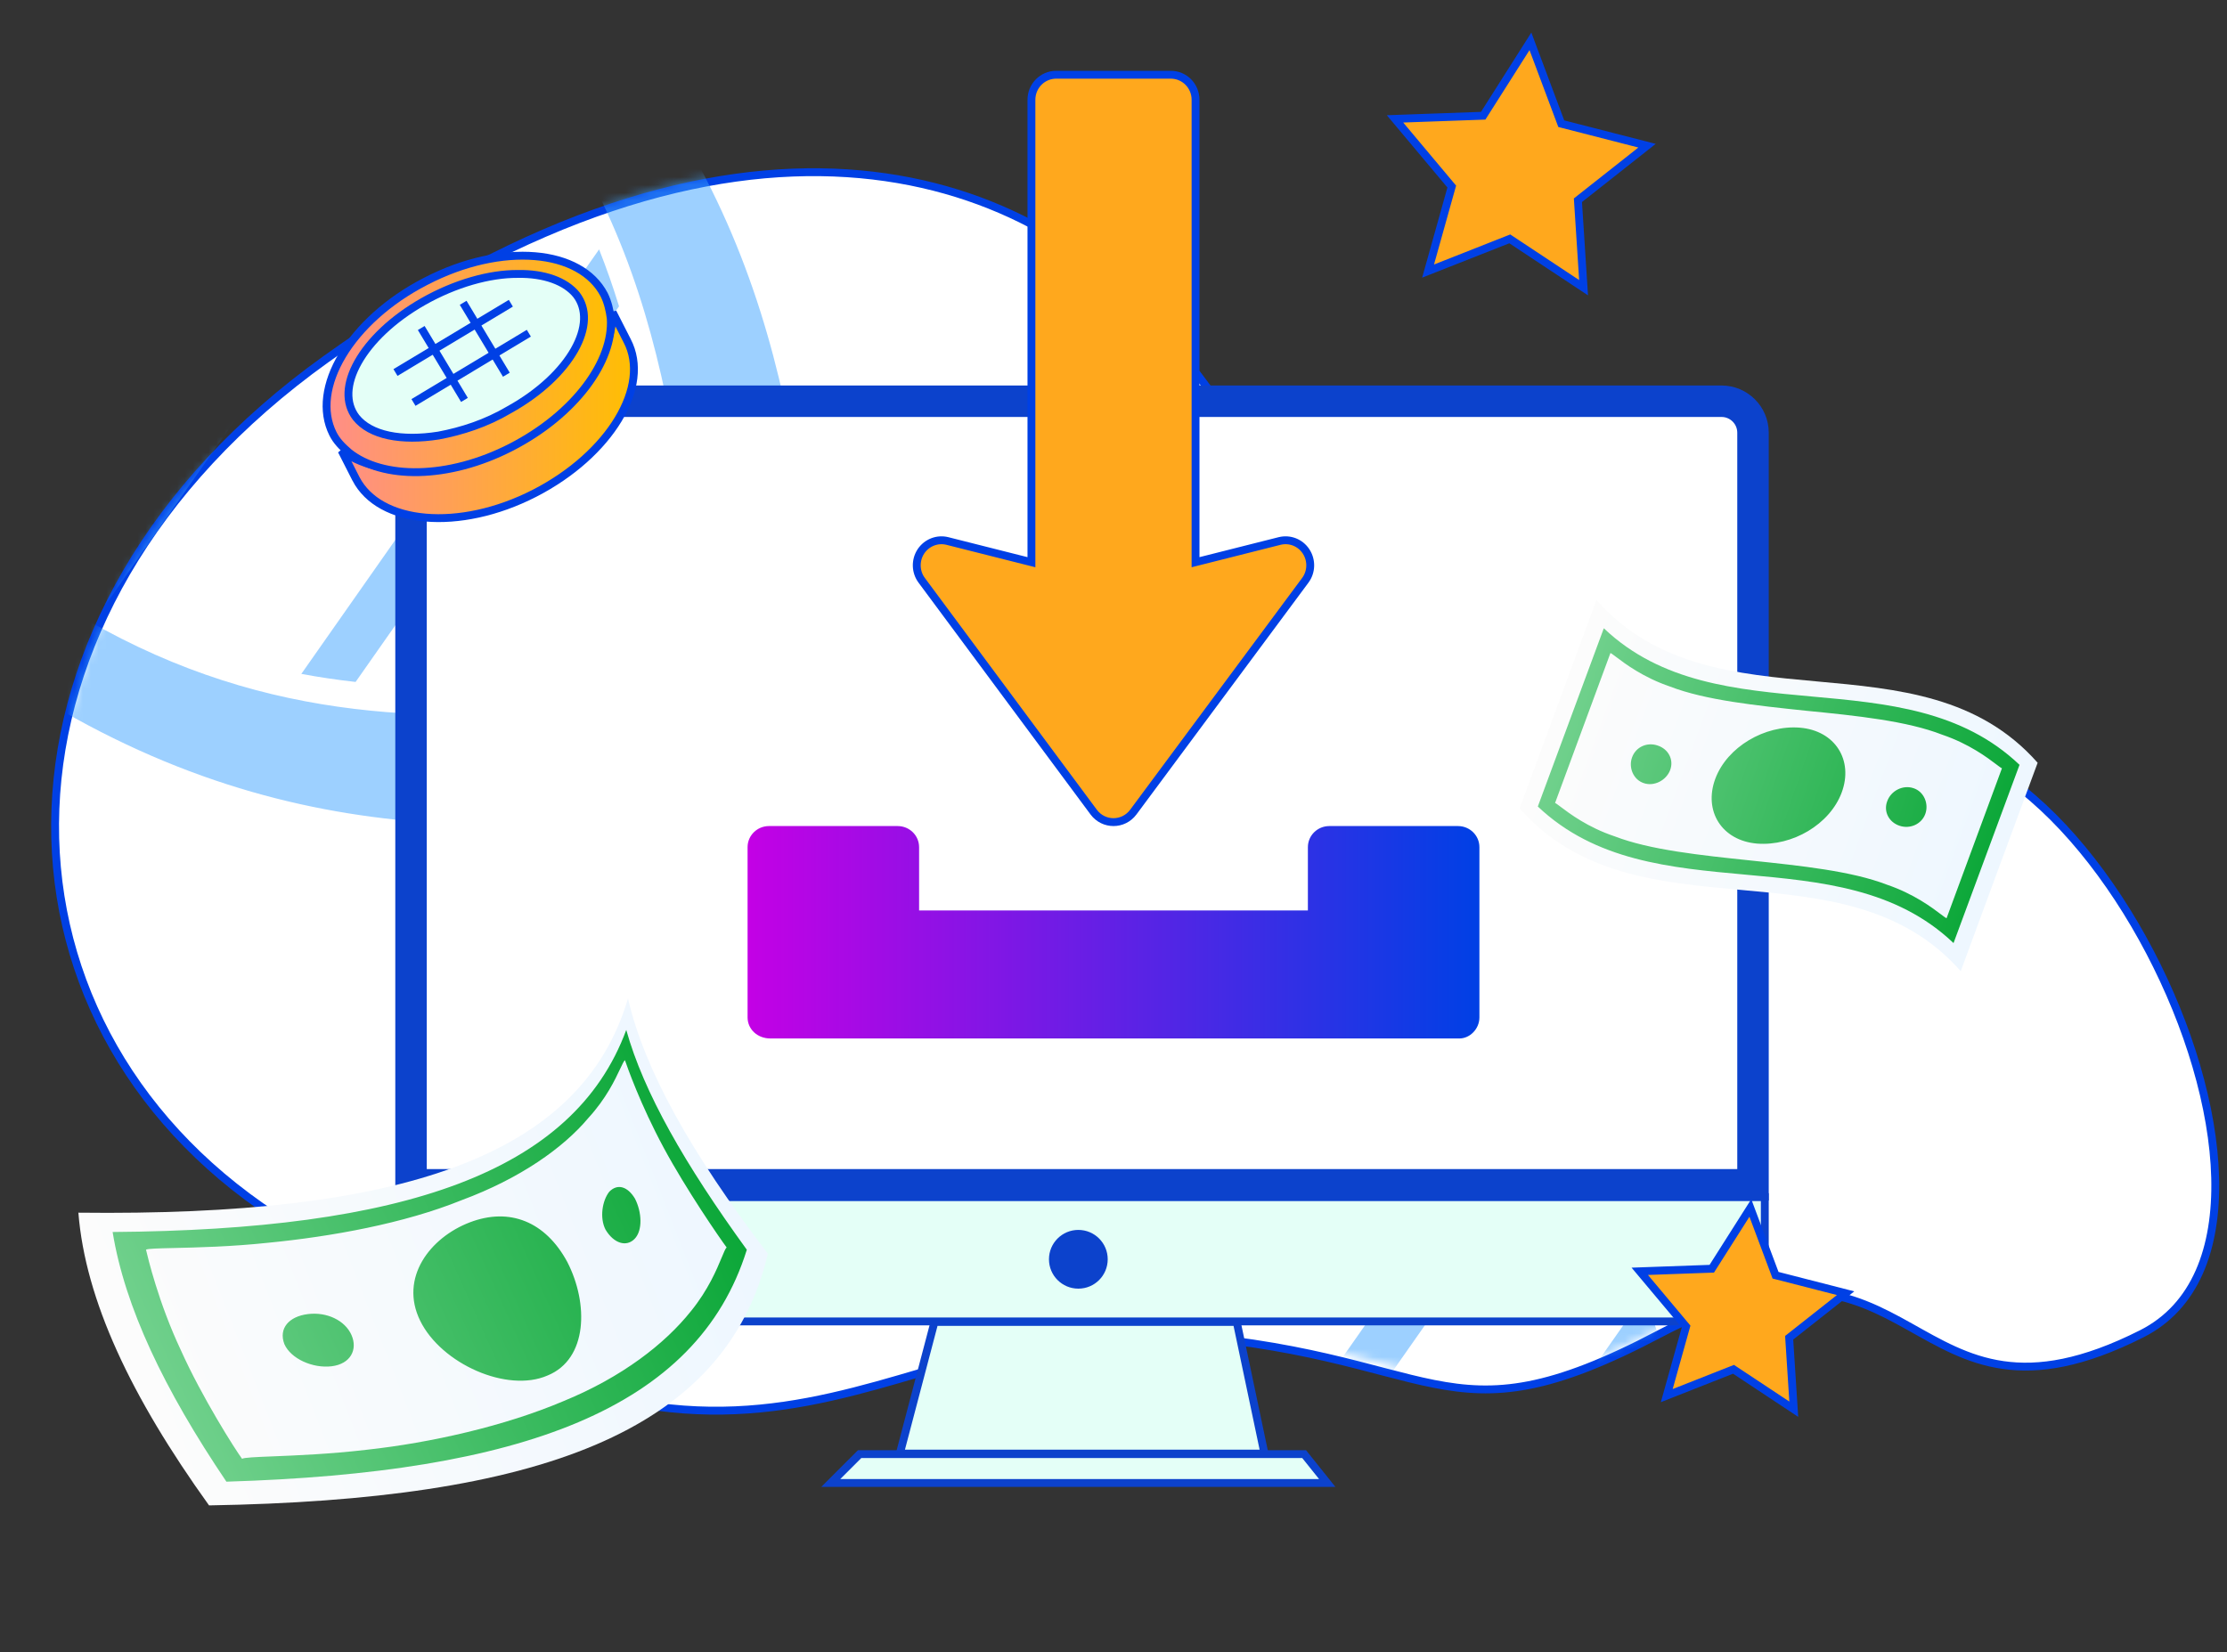 <svg width="283" height="210" viewBox="0 0 283 210" fill="none" xmlns="http://www.w3.org/2000/svg">
<rect x="0" y="0" width="283" height="210" fill="#333333" stroke="none"/>
<path d="M192.077 30.506L191.859 30.362L191.617 30.457L181.476 34.456L184.413 23.965L184.484 23.711L184.314 23.509L177.275 15.111L188.217 14.719L188.48 14.709L188.621 14.487L194.481 5.253L198.31 15.478L198.401 15.722L198.654 15.787L209.3 18.519L200.723 25.289L200.517 25.452L200.534 25.714L201.236 36.571L192.077 30.506Z" fill="#FFA81D" stroke="#0040E5"/>
<path d="M41.432 45.646C-3.49 77.823 -3.17 129.541 34.89 154.531C93.877 201.105 111.182 167.317 147.312 169.535C183.441 171.753 182.968 184.281 210.918 169.535C244.303 151.922 241.905 184.818 272.171 169.535C299.527 155.721 260.872 77.996 232.105 97.086C196.646 120.616 164.27 61.442 147.312 41.481C130.353 21.521 93.764 8.161 41.432 45.646Z" fill="white" stroke="#0040E5"/>
<mask id="mask0" mask-type="alpha" maskUnits="userSpaceOnUse" x="7" y="21" width="275" height="158">
<path d="M41.921 44.748C-3.001 76.908 -2.681 128.599 35.38 153.576C94.366 200.126 111.671 166.355 147.801 168.572C183.93 170.788 183.457 183.31 211.408 168.572C244.792 150.968 242.395 183.847 272.661 168.572C300.016 154.765 261.362 77.08 232.594 96.16C197.135 119.678 164.759 60.535 147.801 40.585C130.842 20.634 94.254 7.282 41.921 44.748Z" fill="#98FFF3"/>
</mask>
<g mask="url(#mask0)">
<g opacity="0.5">
<path d="M188.21 113.609C225.387 142.988 231.38 174.462 236.634 208.306C241.199 237.742 245.512 265.543 276.835 290.294C280.594 293.264 282.103 297.692 280.196 300.181C278.293 302.666 273.7 302.271 269.935 299.297C252.581 285.586 240.449 269.97 232.853 251.568C214.018 205.955 229.264 160.501 181.313 122.609C116.489 71.4 65.02 137.358 -9.133 78.774C-12.898 75.8 -14.402 71.376 -12.495 68.887C-10.592 66.402 -6.001 66.789 -2.231 69.767C45.739 107.658 85.338 81.488 133.539 88.826C152.955 91.788 170.84 99.885 188.21 113.609Z" fill="#3CA1FF"/>
<path d="M238.659 198.918C267.525 197.365 295.546 196.532 325.474 221.355C326.885 222.523 328.259 223.715 329.571 224.907C333.115 228.122 337.84 228.974 340.126 226.809C342.412 224.644 341.393 220.284 337.849 217.069C300.529 183.213 267.643 183.162 235.934 184.775C236.992 189.51 237.863 194.227 238.659 198.918Z" fill="#3CA1FF"/>
<path d="M214.708 185.749C190.521 186.319 166.606 183.572 141.469 162.725C119.782 144.742 111.78 125.496 107.754 105.526C103.101 105.846 98.418 106.28 93.7 106.714C98.584 128.319 108.492 150.111 134.075 171.329C164.182 196.302 191.243 200.157 217.125 199.816C216.385 195.078 215.619 190.384 214.708 185.749Z" fill="#3CA1FF"/>
<path d="M59.707 1.566C85.434 27.292 86.378 55.826 90.1 85.195C94.873 84.77 99.685 84.383 104.555 84.153C101.078 54.85 98.764 24.467 68.909 -5.393C65.543 -8.763 60.753 -9.925 58.218 -8.007C55.678 -6.083 56.344 -1.796 59.707 1.566Z" fill="#3CA1FF"/>
<path d="M238.662 198.917C270.231 196.129 299.935 196.954 329.574 224.907C297.337 196.874 269.44 198.314 238.662 198.917Z" fill="#3CA1FF"/>
<path d="M93.7 106.714C94.337 109.187 95.218 112.631 96.251 115.843C103.5 138.848 116.861 157.857 139.87 175.313C159.242 189.899 177.914 196.598 198.278 198.823C205.442 199.625 210.646 199.71 217.122 199.819C204.843 200.083 192.727 199.732 178.797 195.94C157.583 190.233 137.708 177.108 122.147 160.907C106.11 144.196 98.55 127.62 94.191 108.976L93.7 106.714Z" fill="#3CA1FF"/>
<path d="M59.71 1.565C85.718 26.4 87.531 56.446 90.103 85.194C85.327 55.922 85.272 28.398 59.71 1.565Z" fill="#3CA1FF"/>
<path d="M208.969 164.625L196.841 181.922C199.296 182.104 201.749 182.21 204.213 182.261L211.406 172.003C210.685 169.525 209.878 167.065 208.969 164.625Z" fill="#3CA1FF"/>
<path d="M194.177 138.918L168.385 175.698C170.421 176.505 172.454 177.219 174.484 177.849L198.167 144.072C196.928 142.342 195.603 140.622 194.177 138.918Z" fill="#3CA1FF"/>
<path d="M170.08 118.166L141.447 159.004C142.983 160.332 144.599 161.649 146.293 162.956L175.273 121.624C173.534 120.384 171.808 119.236 170.08 118.166Z" fill="#3CA1FF"/>
<path d="M139.61 106.501L120.758 133.391C121.807 135.387 122.949 137.366 124.205 139.334L146.234 107.917C144.018 107.354 141.812 106.886 139.61 106.501Z" fill="#3CA1FF"/>
<path d="M84.067 85.713C84.228 85.699 84.388 85.685 84.552 85.668L86.239 83.266C85.846 80.164 85.482 77.081 85.113 74.015L76.416 86.416C78.952 86.193 81.501 85.952 84.067 85.713Z" fill="#3CA1FF"/>
<path d="M45.189 86.681L78.666 38.938C77.919 36.503 77.076 34.088 76.132 31.701L38.292 85.658C40.596 86.091 42.891 86.425 45.189 86.681Z" fill="#3CA1FF"/>
<path d="M13.461 76.815L61.745 7.959C60.391 6.394 58.947 4.843 57.411 3.308C57.406 3.304 57.406 3.304 57.4 3.299L8.078 73.635C9.88 74.787 11.674 75.841 13.461 76.815Z" fill="#3CA1FF"/>
</g>
</g>
<rect x="50.732" y="152.167" width="173.533" height="15.8" fill="#E4FFF7" stroke="#0C42CC"/>
<path d="M52.232 55C52.232 52.791 54.023 51 56.232 51H218.766C220.975 51 222.766 52.791 222.766 55V150.6H52.232V55Z" fill="white" stroke="#0C42CC" stroke-width="4"/>
<path d="M114.348 184.767L118.751 168.033H157.16L160.683 184.767H114.348Z" fill="#E4FFF7" stroke="#0C42CC"/>
<path d="M105.573 188.5L109.24 184.833H165.726L168.659 188.5H105.573Z" fill="#E4FFF7" stroke="#0C42CC"/>
<circle cx="137.032" cy="160.067" r="3.733" fill="#0C42CC"/>
<path d="M220.505 174.196L220.288 174.052L220.045 174.148L211.806 177.397L214.192 168.873L214.263 168.619L214.094 168.417L208.376 161.596L217.264 161.277L217.527 161.268L217.668 161.045L222.429 153.542L225.54 161.85L225.631 162.095L225.884 162.159L234.534 164.379L227.566 169.88L227.36 170.042L227.377 170.304L227.947 179.125L220.505 174.196Z" fill="#FFA81D" stroke="#0040E5"/>
<path d="M74.572 48.382C76.655 45.564 77.846 42.538 77.865 39.715L79.706 43.333L79.708 43.337C81.194 46.189 80.693 49.762 78.559 53.298C76.429 56.828 72.707 60.246 67.925 62.7C63.146 65.153 58.198 66.148 54.077 65.79C49.949 65.432 46.729 63.731 45.24 60.874C45.24 60.873 45.239 60.873 45.239 60.872L43.411 57.28C45.744 58.991 48.989 59.815 52.609 59.737C56.41 59.656 60.664 58.58 64.81 56.443C68.956 54.305 72.304 51.449 74.572 48.382Z" fill="url(#paint0_linear)" stroke="#0040E5"/>
<path d="M54.087 35.765L54.09 35.764C58.934 33.247 63.882 32.222 67.986 32.564C72.093 32.906 75.282 34.605 76.772 37.462C77.244 38.408 77.488 39.488 77.613 40.474C77.789 43.184 76.673 46.221 74.473 49.123C72.274 52.024 69.016 54.754 64.99 56.83C60.966 58.905 56.86 59.935 53.226 60.014C49.589 60.092 46.464 59.216 44.35 57.528C43.473 56.776 42.772 56.064 42.308 55.136C40.88 52.28 41.384 48.703 43.502 45.166C45.617 41.637 49.307 38.218 54.087 35.765Z" fill="url(#paint1_linear)" stroke="#0040E5"/>
<path d="M64.709 52.081L64.702 52.084L64.696 52.088C61.791 53.812 58.666 54.813 55.738 55.361C53.383 55.734 51.206 55.735 49.39 55.349C47.573 54.962 46.149 54.194 45.242 53.055C43.867 51.258 43.974 48.758 45.487 46.055C46.997 43.357 49.866 40.56 53.778 38.334C57.812 36.041 62.203 34.799 65.797 34.82L65.797 34.82L65.808 34.819C69.154 34.763 71.853 35.734 73.253 37.472C74.627 39.269 74.519 41.769 73.006 44.457C71.495 47.14 68.624 49.91 64.709 52.081Z" fill="#E4FFF7" stroke="#0040E5"/>
<line x1="64.916" y1="38.545" x2="50.256" y2="47.35" stroke="#0040E5"/>
<line x1="64.347" y1="47.63" x2="58.857" y2="38.49" stroke="#0040E5"/>
<line x1="67.203" y1="42.353" x2="52.543" y2="51.158" stroke="#0040E5"/>
<line x1="59.019" y1="50.832" x2="53.529" y2="41.692" stroke="#0040E5"/>
<path d="M9.961 154.144C50.73 154.625 73.851 147.15 79.802 126.912C81.882 135.904 87.715 146.453 97.578 159.356C92.192 182.255 68.067 190.649 26.565 191.351C16.639 177.542 10.838 165.232 9.961 154.144Z" fill="url(#paint2_linear)"/>
<path fill-rule="evenodd" clip-rule="evenodd" d="M79.583 130.915C81.811 138.892 87.04 148.008 94.904 158.853C88.58 179.149 66.159 187.203 28.771 188.336C20.843 176.585 15.864 166.133 14.312 156.6C51.07 156.328 72.861 149.135 79.583 130.915ZM22.971 171.598C25.657 177.595 29.897 184.268 30.764 185.432C30.97 185.268 32.431 185.209 34.679 185.118L34.679 185.118C37.633 184.999 41.944 184.825 46.544 184.286C54.803 183.388 64.168 181.251 71.548 178.122C79.088 175.046 84.534 170.767 87.793 166.673C90.007 163.959 91.104 161.31 91.728 159.803C92.008 159.127 92.192 158.681 92.34 158.563C91.472 157.4 87.238 151.26 84.348 145.905C81.347 140.338 79.691 135.556 79.414 134.759C79.271 134.873 79.087 135.265 78.81 135.854C78.17 137.217 77.033 139.638 74.752 142.123C71.596 145.895 66.093 149.802 58.655 152.557C51.327 155.524 42.116 157.18 34.069 157.968C29.403 158.465 25.05 158.566 22.14 158.634L22.14 158.634L22.14 158.634C20.133 158.68 18.813 158.711 18.553 158.845C18.778 159.802 20.126 165.549 22.971 171.598ZM80.687 152.352C79.762 150.816 78.477 150.404 77.422 151.483C76.529 152.614 76.181 154.806 76.945 156.291C77.98 158.04 79.587 158.554 80.641 157.475C81.695 156.395 81.561 154.049 80.687 152.352ZM39.136 167.032C41.533 166.737 43.84 167.831 44.663 169.688C45.485 171.546 44.546 173.371 42.148 173.666C39.751 173.961 36.962 172.714 36.139 170.856C35.369 168.837 36.738 167.327 39.136 167.032ZM72.087 160.402C69.305 155.26 64.749 153.446 59.703 155.373C54.657 157.3 50.715 162.415 53.394 167.879C56.073 173.343 64.44 177.086 69.589 174.838C74.687 172.75 74.817 165.706 72.087 160.402Z" fill="url(#paint3_linear)"/>
<path d="M202.874 76.26C217.85 93.239 243.978 80.003 258.937 96.956C255.671 105.791 252.405 114.627 249.166 123.447C234.206 106.494 208.078 119.73 193.103 102.751C196.369 93.915 199.635 85.08 202.874 76.26Z" fill="url(#paint4_linear)"/>
<path fill-rule="evenodd" clip-rule="evenodd" d="M252.442 108.546C251.048 112.322 249.654 116.099 248.249 119.874C240.937 112.915 231.375 112.046 221.814 111.177C212.27 110.309 202.727 109.441 195.422 102.516C196.826 98.743 198.219 94.967 199.613 91.192L199.613 91.191L199.614 91.188C201.008 87.411 202.402 83.634 203.807 79.86C211.102 86.796 220.65 87.662 230.201 88.528C239.761 89.394 249.325 90.261 256.635 97.218C255.23 100.992 253.836 104.769 252.442 108.546ZM201.131 92.538C199.515 96.909 197.899 101.281 197.613 102.068C197.721 102.101 197.959 102.281 198.323 102.557C199.447 103.407 201.771 105.166 205.188 106.308C209.662 108.034 216.071 108.706 222.48 109.378C228.89 110.05 235.299 110.722 239.773 112.448C243.199 113.61 245.525 115.371 246.65 116.223C247.017 116.501 247.256 116.682 247.364 116.715C247.651 115.928 249.266 111.56 250.881 107.19L250.883 107.185L250.883 107.183C252.499 102.812 254.114 98.442 254.401 97.655C254.293 97.622 254.053 97.441 253.687 97.163C252.561 96.311 250.236 94.55 246.809 93.388C242.362 91.646 235.953 90.974 229.533 90.345C223.124 89.673 216.715 89.001 212.241 87.275C208.814 86.113 206.489 84.352 205.363 83.499L205.363 83.499L205.363 83.499C204.997 83.222 204.758 83.041 204.649 83.008C204.362 83.795 202.747 88.165 201.132 92.536L201.131 92.538ZM244.656 103.473C245.139 102.17 244.489 100.607 243.149 100.182C241.792 99.731 240.282 100.529 239.815 101.859C239.332 103.162 240.035 104.513 241.391 104.964C242.705 105.405 244.172 104.776 244.656 103.473ZM210.665 94.769C212.022 95.22 212.725 96.571 212.241 97.874C211.758 99.177 210.222 99.992 208.908 99.551C207.567 99.127 206.917 97.563 207.401 96.26C207.895 94.914 209.336 94.302 210.665 94.769ZM234.037 100.735C235.556 96.639 233.219 92.869 228.725 92.494C224.273 92.129 219.482 94.935 217.974 98.988C216.455 103.084 218.792 106.854 223.286 107.229C227.765 107.578 232.529 104.788 234.037 100.735Z" fill="url(#paint5_linear)"/>
<path d="M151.927 71.461V70.819V12.683C151.927 10.918 150.517 9.5 148.785 9.5H134.214C132.481 9.5 131.071 10.918 131.071 12.683V70.819V71.461L130.448 71.304L120.402 68.768L120.402 68.768C119.117 68.444 117.768 68.968 117.022 70.094C116.289 71.219 116.328 72.691 117.127 73.765L117.127 73.765L138.983 103.228C140.245 104.925 142.754 104.923 144.015 103.228L165.871 73.765L165.871 73.765C166.67 72.691 166.709 71.218 165.975 70.093C165.238 68.969 163.897 68.443 162.596 68.768L151.927 71.461ZM151.927 71.461L152.55 71.304L162.595 68.769L151.927 71.461Z" fill="#FFA81D" stroke="#0040E5"/>
<path d="M185.274 105H168.927C167.421 105 166.202 106.2 166.202 107.682V115.728H116.796V107.682C116.796 106.2 115.577 105 114.071 105H97.724C96.218 105 94.999 106.2 94.999 107.682V129.318C94.999 130.8 96.218 132 97.906 132H185.456C186.78 132 187.999 130.8 187.999 129.318V107.682C187.999 106.2 186.78 105 185.274 105Z" fill="url(#paint6_linear)"/>
<defs>
<linearGradient id="paint0_linear" x1="41.519" y1="51.742" x2="80.99" y2="51.742" gradientUnits="userSpaceOnUse">
<stop stop-color="#FF8C8C"/>
<stop offset="1" stop-color="#FFBF00"/>
</linearGradient>
<linearGradient id="paint1_linear" x1="40.676" y1="46.203" x2="78.063" y2="46.203" gradientUnits="userSpaceOnUse">
<stop stop-color="#FF8C8C"/>
<stop offset="1" stop-color="#FFBF00"/>
</linearGradient>
<linearGradient id="paint2_linear" x1="89.926" y1="145.268" x2="16.633" y2="173.936" gradientUnits="userSpaceOnUse">
<stop stop-color="#EEF7FF"/>
<stop offset="1" stop-color="#FCFCFC"/>
</linearGradient>
<linearGradient id="paint3_linear" x1="94.575" y1="143.915" x2="20.453" y2="177.116" gradientUnits="userSpaceOnUse">
<stop stop-color="#04A432"/>
<stop offset="1" stop-color="#71D18D"/>
</linearGradient>
<linearGradient id="paint4_linear" x1="254.044" y1="110.211" x2="197.997" y2="89.508" gradientUnits="userSpaceOnUse">
<stop stop-color="#EEF7FF"/>
<stop offset="1" stop-color="#FCFCFC"/>
</linearGradient>
<linearGradient id="paint5_linear" x1="257.296" y1="110.242" x2="198.994" y2="90.276" gradientUnits="userSpaceOnUse">
<stop stop-color="#04A432"/>
<stop offset="1" stop-color="#71D18D"/>
</linearGradient>
<linearGradient id="paint6_linear" x1="94.191" y1="118.447" x2="187.829" y2="118.447" gradientUnits="userSpaceOnUse">
<stop stop-color="#C500E5"/>
<stop offset="1" stop-color="#0040E5"/>
</linearGradient>
</defs>
</svg>
